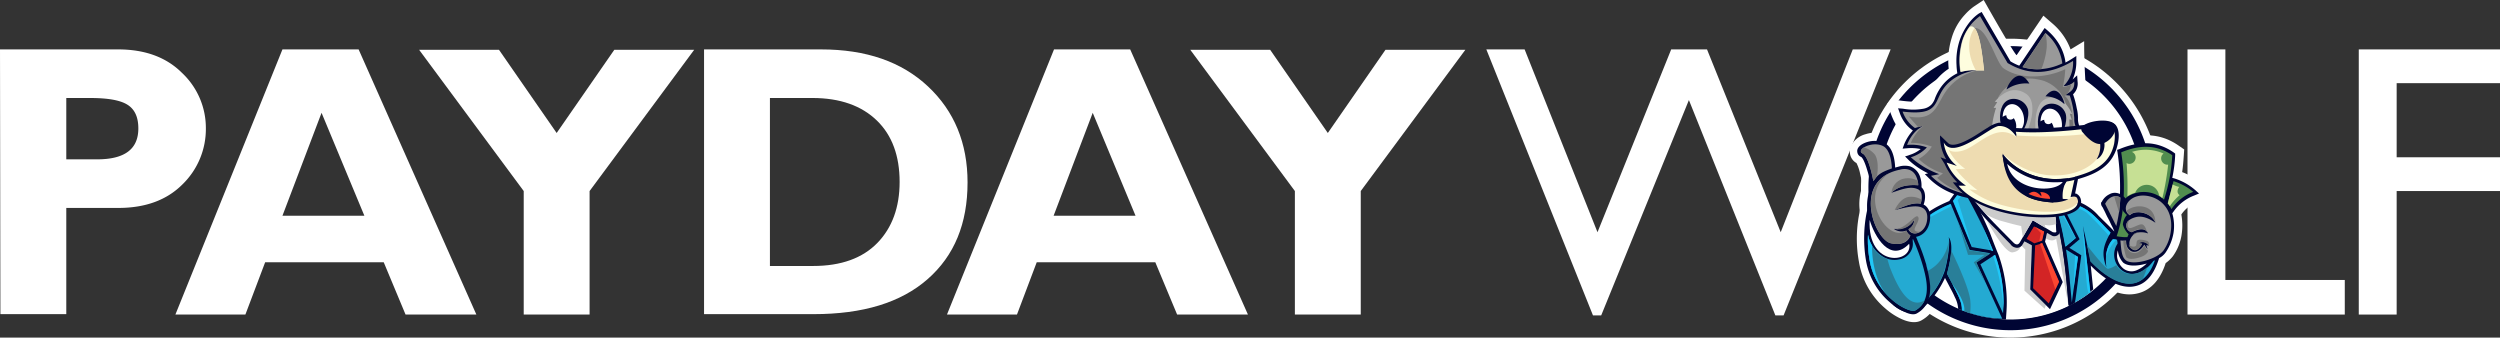 <svg xmlns="http://www.w3.org/2000/svg" viewBox="0 0 607.2 82"><rect x="0" y="0" width="607.2" height="82" fill="#333333" stroke="none"/><defs><style>.cls-1,.cls-2{fill:#fff;}.cls-10,.cls-11,.cls-12,.cls-13,.cls-14,.cls-15,.cls-16,.cls-2,.cls-3,.cls-4,.cls-5,.cls-6,.cls-7,.cls-8,.cls-9{fill-rule:evenodd;}.cls-3{fill:#000534;}.cls-4{fill:#ccc;}.cls-5{fill:#d32425;}.cls-6{fill:#fc4631;}.cls-7{fill:#24aad2;}.cls-8{fill:#20c7f8;}.cls-9{fill:#297f99;}.cls-10{fill:#999;}.cls-11{fill:#757575;}.cls-12{fill:#518d4f;}.cls-13{fill:#c6e094;}.cls-14{fill:#b4b4b4;}.cls-15{fill:#fefdde;}.cls-16{fill:#eedcb1;}</style></defs><g id="Layer_2" data-name="Layer 2"><g id="Square_Dark" data-name="Square Dark"><path class="cls-1" d="M0,12H28.7c6.5,0,11.7,1.9,15.5,5.7A18.33,18.33,0,0,1,50,31.1a18.73,18.73,0,0,1-5.7,13.7c-3.8,3.8-9,5.7-15.5,5.7H16.1V76.3H.1L0,12ZM16.1,23.8V38.7h7.5c6.7,0,10-2.5,10-7.5,0-2.8-.9-4.7-2.7-5.8s-4.8-1.6-9.1-1.6Z"/><path class="cls-1" d="M87.1,12l28.6,64.4H98.5L93.2,63.7H64.4L59.6,76.4h-17L68.6,12Zm1.4,40.4-10.4-25-9.5,25Z"/><path class="cls-1" d="M127.2,76.4v-30L101.8,12.1h19.4l14,20.2,14-20.2h19.4L143.2,46.4v30Z"/><path class="cls-1" d="M171,12h28.4c11,0,19.6,3,26,9S235,34.8,235,44.3c0,10-3.2,17.8-9.7,23.5s-15.7,8.5-27.7,8.5H171Zm16,11.8V64.6h10.5c6.8,0,12-1.9,15.6-5.6s5.4-8.7,5.4-14.8c0-6.3-1.8-11.3-5.5-14.9s-8.9-5.5-15.7-5.5Z"/><path class="cls-1" d="M274.5,12l28.6,64.4H285.9l-5.3-12.7H251.8L247,76.4H230L256,12Zm1.3,40.4-10.4-25-9.5,25Z"/><path class="cls-1" d="M314.5,76.4v-30L289.1,12.1h19.4l14,20.2,14-20.2h19.4L330.5,46.4v30Z"/><path class="cls-1" d="M450,12h9.2l-26,64.6h-2l-21-52.3L388.9,76.6h-2L361,12h9.3L388,56.4,405.9,12h8.7l17.9,44.4Z"/><path class="cls-1" d="M531.3,12h9.2V68h29v8.4H531.3Z"/><path class="cls-1" d="M572.9,12h34.3v8.2H582.1v18h25.1v8.2H582.1v30h-9.2Z"/><path class="cls-2" d="M508.6,49a4.18,4.18,0,0,1,.4-1,6.67,6.67,0,0,1,2.5-2.5,4.94,4.94,0,0,1,1.6-.5,63.17,63.17,0,0,0-.6-7.6l-.2-2.2,2-.8c5.2-2.1,10.2-2.3,14.9,1l1.3.9-.1,1.5c-.1,1.4-.2,2.7-.4,4a14.58,14.58,0,0,1,4.5,2.7c.7.6,2.3,1.7,2.3,2.6,0,1.1-2.2,1.6-3.1,2a7.8,7.8,0,0,0-3.9,3,14.77,14.77,0,0,1,.1,4.7,12.07,12.07,0,0,1-2.2,5.5,8.69,8.69,0,0,1-1.7,1.6c-1.1,3.4-3.2,6.6-7,7.4-3.1.7-6.1-.5-8.8-2.3l.4,3.9-1.8-.5a39.37,39.37,0,0,1-5.5,3.5l-2.6,1.3-.2-2.8c-.7-8.4-1.5-17-4.2-25L494.8,45l4.6.8c3,.5,6.1,1.1,8.7,2.8.1.1.3.2.5.4Z"/><path class="cls-2" d="M454.5,43.2l11.8,11.9.2.4c.4.8.7,1.6,1.1,2.4.7,1.7,1.4,3.5,2,5.3l.3.9a22.78,22.78,0,0,1,1,5.2c.2,3.5-1,6.7-4.2,8.5-1.4.8-3.2.4-4.6-.2A15.85,15.85,0,0,1,458,75a18.88,18.88,0,0,1-6.5-11.4,31.21,31.21,0,0,1,.1-11.8,22.51,22.51,0,0,1,.9-3.5c.2-.5.3-.9.5-1.4l1.5-3.7Z"/><path class="cls-2" d="M466,59.5a7.28,7.28,0,0,1-1.8,1.7,7.51,7.51,0,0,1-5.5.7c-2.1-.4-3.7-2.3-4.8-4.1a15.66,15.66,0,0,1-2.2-6.6,12.83,12.83,0,0,1,.7-6.1l-.1-.6-.6-2.7a9.75,9.75,0,0,0-.8-2.2,3.13,3.13,0,0,1-1.6-2.5,2.62,2.62,0,0,1,.2-1.5,5.46,5.46,0,0,1,3.6-3,7.78,7.78,0,0,1,5.8.4c1.9,1,2.8,3.1,3.2,5.3a7.63,7.63,0,0,1,2.6.2,5.73,5.73,0,0,1,3.7,4,9.26,9.26,0,0,1,.4,2.3,5.89,5.89,0,0,1,.8,4.1,5,5,0,0,1,1.4,3.7c0,3.3-1.7,6.2-5,6.9Z"/><path class="cls-2" d="M488.3,9.4A36.3,36.3,0,1,1,452,45.7,36.3,36.3,0,0,1,488.3,9.4Z"/><path class="cls-3" d="M488.3,11.2a34.5,34.5,0,1,1-34.5,34.5,34.44,34.44,0,0,1,34.5-34.5Z"/><path class="cls-2" d="M488.3,13.8a31.9,31.9,0,1,1-31.9,31.9,31.92,31.92,0,0,1,31.9-31.9Z"/><path class="cls-2" d="M502.9,12l3.3-2c0,3.4.1,6.3.3,9.7a6,6,0,0,1-.9,3.7c.2.8.4,1.7.6,2.5a13.33,13.33,0,0,1,.3,2.8,2.88,2.88,0,0,0,.7,2l2.9,2.5L480.3,50.5l-.9-.1c-4.6-.7-9.1-2.3-12.4-5.7l-2.2-2.3a17.09,17.09,0,0,1-2.6-2.1l-2.1-2-.4-1.4.9-2.5a9,9,0,0,1,1.2-2.4c-1.9-2-2.5-4.3-3.4-6.8l.9-1.1c2.1.3,5.5.9,7.4.4a3.55,3.55,0,0,0,.9-.4,10.91,10.91,0,0,0,.6-1.1,22.56,22.56,0,0,1,1.1-2.2,13,13,0,0,1,4-4.1,18.51,18.51,0,0,1,.7-7.4,14,14,0,0,1,3.2-5.7,13.73,13.73,0,0,1,2.2-2L481.8,0c.9,1.6,7.4,13.1,8,13.4l6.5-9.6,2.3,2a15.16,15.16,0,0,1,4.3,6.2Z"/><path class="cls-2" d="M485.4,61.9a33.35,33.35,0,0,1,1.7,15.6h1.1a32.23,32.23,0,0,0,14.2-3.3v-.7c-.4-4.3-.7-8.6-1.4-12.8v-.3l-.1-.4c-.2-1.2-.4-2.4-.7-3.6,0,.1-.1.2-.1.3a1.42,1.42,0,0,1-1.6.5h0l-1.3-.3-.4,2.1,4.3,9.8L498,75.4l-4.8-4.8.4-10.7-1.8-1-.6.6a1.52,1.52,0,0,1-1.7.5,1.78,1.78,0,0,1-1.1-.8c-1.1-1.1-2.2-2.2-3.3-3.4-1.4-1.4-2.8-2.9-4.2-4.4.8,1.7,1.6,3.4,2.4,5.2.8,2.1,1.6,4.1,2.1,5.3Z"/><path class="cls-4" d="M502.4,74.3l-.1-.7v-.3c-.4-4.3-.7-8.6-1.4-12.8v-.3l-.1-.4c-.2-1.2-.4-2.4-.7-3.6,0,.1-.1.2-.1.3a1.42,1.42,0,0,1-1.6.5h0l-1.2-.4-.3,1.3a3,3,0,0,0,1.5.5c.8-.1,1-.4,1-.4l3,16.3Zm-5.5-.2-3.8-3.8.4-10.7-1.9-1-.6.6c-.1.1-.2.2-.3.2l1.2,1.2-.2,10,4.9,4.4.3-.9Zm-6.1-14.6a1.74,1.74,0,0,1-1.4.3,1.78,1.78,0,0,1-1.1-.8c-1.1-1.1-2.2-2.2-3.3-3.4-1-1-2-2.1-3-3.1,1.2,2.3,5,9,6.8,8.8,2.1-.3,2-1.8,2-1.8Z"/><path class="cls-3" d="M524.4,62.7c-.9,2.9-2.5,6.1-5.8,6.8-3.9.9-8.1-2.2-10.8-5l.6,5.8h0a31,31,0,0,1-6,3.9c-.7-8.6-1.5-17.3-4.3-25.5l-.4-1.3,1.3.2c2.7.5,5.7,1,8,2.5a11.78,11.78,0,0,1,2.7,2.3c1.3,1.3,2.6,2.5,3.8,3.8v-.1l-.4-.9c-.4-.7-.7-1.5-1.1-2.2s-.7-1.5-1.1-2.2a2.51,2.51,0,0,0-.4-.7c0-.1-.1-.1-.1-.2-.1-.3-.2-.7.1-.9a3.92,3.92,0,0,1,1.8-1.8,2.68,2.68,0,0,1,2.3-.2c.1,0,.2.1.3.1a57.08,57.08,0,0,0-.6-10.1l-.1-.6.6-.2c4.6-1.9,8.9-2.1,13.1.8l.4.3v.5a33.27,33.27,0,0,1-.7,5.4l.4.1a14.15,14.15,0,0,1,5.1,2.8l1,.9-1.2.5a10.71,10.71,0,0,0-5,3.9l-.3.4a11.07,11.07,0,0,1,.3,4.8,12,12,0,0,1-1.9,4.7,4.48,4.48,0,0,1-1.6,1.4Z"/><polygon class="cls-3" points="496.7 58.7 501 68.5 497.9 75.1 493.1 70.3 493.5 59.6 490.9 58.2 493.9 54.4 497.4 55.6 496.7 58.7"/><path class="cls-5" d="M494.3,59.6l1.7-.5,4.1,9.4-2.5,5.2L493.8,70l.5-10.4ZM492.2,58l1.9,1.1,1.8-.6.5-2.2L494,55l-1.8,3Z"/><path class="cls-6" d="M495.5,59.2l.5-.2,4.1,9.4-.9,1.9-3.7-11.1ZM494.1,55c.5.4,1.6,1.6,1.6,1.6l-.4,2,.7-.2.5-2.2L494.1,55Z"/><path class="cls-3" d="M485.4,61.9h0a34,34,0,0,1,1.9,14.2l-.1,1.5A30.24,30.24,0,0,1,475.6,75a6.94,6.94,0,0,0-.8-2.8,22.56,22.56,0,0,0-1.1-2.2c-.4-.8-.9-1.7-1.3-2.5a23.52,23.52,0,0,1-2.8,4.6,18.18,18.18,0,0,1-3.1,3.1c-2.1,1.5-4.8.5-6.5-1l-.2-.2-.7-6.4.1-.2c1.1-2.2,2-4.4,2.9-6.7a30.76,30.76,0,0,1,2.4-5.2c2.1-3.3,5.4-5.2,9-6.7h0v-.1l3.3-4.6.6,1c1.2,2,2.3,4,3.4,6,.9,1.8,1.7,3.6,2.5,5.4.8,2.2,1.6,4.2,2.1,5.4Z"/><path class="cls-7" d="M476.5,75.3c.1-2-1-3.8-3.6-8.8.1-.7,2-6.7.4-8.9.5,2.2-.7,7.4-1,8.3a19.64,19.64,0,0,1-6.1,8.6c-1.7,1.3-4,.4-5.6-1l-.7-5.8c4.7-9.6,3.4-13.8,13.9-18.2l4.6,11.2,5,.8L480,63.7l6.3,13.7a26.43,26.43,0,0,1-9.8-2.1Zm8-13.4L481,64.2l5.5,11.9a32.65,32.65,0,0,0-2-14.2Zm-7.9-16.2a111.43,111.43,0,0,1,7.5,15.2l-5.2-.9-4.6-11.2,2.3-3.1Z"/><path class="cls-8" d="M480.3,52.3a73.29,73.29,0,0,1,3.4,8.6l.4.1c-1.2-3-2.4-5.8-3.8-8.7Zm3.8,9.9A50.87,50.87,0,0,1,486.6,75a34.33,34.33,0,0,0-2-13.1l-.5.3Z"/><path class="cls-8" d="M467.1,53.6a22.84,22.84,0,0,1,6.6-4l.2.5c-1.2.6-3.7,1.9-6.8,3.5Zm10.1-7-1.7,2L479,60l-4.6-11.2,2.3-3.2a3.13,3.13,0,0,0,.5,1Z"/><polygon class="cls-9" points="475.5 53.8 478.3 60.8 483.4 61.6 480 63.8 482.2 68.7 479.4 63.7 482 61.9 478 61.9 475.5 53.8"/><path class="cls-9" d="M473.3,58.5a23.1,23.1,0,0,1-1.2,7.6,19.64,19.64,0,0,1-6.1,8.6c-1.7,1.3-4,.4-5.6-1l-.5-4.4,4.7-2.1s4.1-.9,6.3-3.5a9.69,9.69,0,0,0,2.4-5.2Z"/><path class="cls-9" d="M476.5,75.3c.1-2-1-3.8-3.6-8.8a30.27,30.27,0,0,0,1-5.7h0s4,8,4.6,11.8a13.57,13.57,0,0,1,0,3.5,11.92,11.92,0,0,1-2-.8Zm4.1,1.4h1v.2a4.4,4.4,0,0,0-1-.2Z"/><path class="cls-8" d="M476.5,75.3c.1-1.6-.6-3.1-2.3-6.3h0s2.8,3.6,2.9,6v.5a1.07,1.07,0,0,1-.6-.2Z"/><path class="cls-3" d="M500.2,55.8a1.18,1.18,0,0,1-.1,1,1.42,1.42,0,0,1-1.6.5h0L494,54.8l-2.9,4.8a1.52,1.52,0,0,1-1.7.5,1.78,1.78,0,0,1-1.1-.8c-1.1-1.1-2.2-2.2-3.3-3.4a59.8,59.8,0,0,1-8.3-9.8l-.8-1.3,23.9,1.6.4,9.4Z"/><path class="cls-2" d="M477.4,45.7c2.9,4.7,7.4,8.9,11.5,13.1.3.3,1,1,1.6.2l3.2-5.5,4.9,2.9c.9.2.9-.1.8-.5l-.4-8.8-21.6-1.4Z"/><path class="cls-4" d="M478.6,47.4a57.13,57.13,0,0,0,3.9,4.7,14.37,14.37,0,0,0,4.1,1.7c2.8.8,4.3,1.1,4.3,1.1l.4,2.7,2.4-4.1.9.5,1.1.7,1.2.7-.3-.8a4.68,4.68,0,0,0,2.8-.2l-.3-7.4L478,45.6l.6,1.8Z"/><path class="cls-7" d="M507.7,71l-1.8-16.1,1.9,8.5c5.3,5.7,12.5,8.8,15.6-.2-.1.1-.3.1-.4.2-5.4,7.1-11.8.5-8.7-4.2a2.2,2.2,0,0,0-.1-.8v-.2H514l-.8-.1c-1.7,1.6-1.9,4.7-1.6,6.8-1.3-3.4-.7-5.3,1-8.4-5.4-5.6-5.7-6.6-13.6-8,2.8,8.2,3.6,16.8,4.3,25.3a29.61,29.61,0,0,0,4.4-2.8Z"/><path class="cls-8" d="M514,58.2h0l-.8-.1a6.87,6.87,0,0,0-1.7,4.4,10.55,10.55,0,0,1,2.5-4.3Z"/><path class="cls-8" d="M507.7,71l-1.8-16.1s.7,14.1,1.2,15.7a2.07,2.07,0,0,0,.2.6.76.76,0,0,0,.4-.2Z"/><path class="cls-8" d="M512.2,57.2c.1-.2.3-.5.4-.7-4.2-4.4-5.3-5.9-9.4-7.1l-.4.6a12.14,12.14,0,0,1,3.8,1.5c1.2.9,5.6,5.7,5.6,5.7Z"/><path class="cls-9" d="M506.9,59.6l.8,3.9c4.1,4.3,9.3,7.2,12.8,4.2l1.1-2.9c-3.1,2.9-6.3,1.8-7.6-.4a6.53,6.53,0,0,1-2,.9c-.7,0-5.1-5.7-5.1-5.7Z"/><path class="cls-3" d="M502.6,60.2l2.9,1.8-1.4,10.7-.2.9c-.5.3-.9.5-1.4.8h0l-.1-.7c-.4-4.3-.7-8.6-1.4-12.8v-.3l-.1-.4a70.79,70.79,0,0,0-2.3-9.9v-.1l-.2-1.1.4-1.3,1.2.2,5.1,10.1-2.5,2.1Z"/><path class="cls-7" d="M501.8,60.6c.7,4.3,1,8.6,1.4,12.9l1.5-11.1-2.9-1.8Z"/><polygon class="cls-8" points="503.6 70.3 504.7 62.4 504 62 503.6 70.3"/><path class="cls-8" d="M499.5,48.6h0l-.2.5.1.8a85.21,85.21,0,0,1,2.3,10l2.5-2.1-4.7-9.2Z"/><path class="cls-7" d="M499.2,49.1l.1.8a85.21,85.21,0,0,1,2.3,10l2.5-2.1-4.9-8.7Z"/><path class="cls-10" d="M515,48c-1.1-.8-2.8-.3-3.7,1.5l2.7,5.4a35.79,35.79,0,0,0,1-6.9Zm0,10.4c.2,1.9.2,3.9,1.3,4.8,1.7,1.4,7.6-.2,9.2-2.4a10.23,10.23,0,0,0,1.7-4.3c1-6.1-3.2-9.1-6.9-9-3.5.1-5.2,3.4-3,4.8,1.3-1.4,5.1-.8,6.2,1.8-1.6-1.1-3.1-1.7-4.6-1.4-.9.2-2.1.7-2.4,1.6a1.65,1.65,0,0,0,1.3,2.1c1.1-.6,3.3-1.3,3.9.3a4.81,4.81,0,0,0-2.6-.2c-1.6.4-2.9,3.2-.9,4.2,1.1.5,2.1-1.5,2.1-1.5l-.9-.1a1.65,1.65,0,0,1,2.5.6l-.6-.2.3,1.1-.8-1.2c-1.8,3.1-4.6,1.7-4.4-1a6.53,6.53,0,0,1-1.4,0Z"/><path class="cls-11" d="M515,48a2,2,0,0,0-1.5-.3c.2.7.7,2.4,1.2,3.9.1-1.2.2-2.3.3-3.6Zm.7,10.5a15.11,15.11,0,0,0,.7,3.9c.6,1,3.7.2,4.6-.5s.7-1.1.7-1.1l-.1-.1v.2l-.8-1.2c-1.8,3.1-4.6,1.7-4.4-1a1,1,0,0,0-.7-.2Zm6.2,1.2h0a.86.86,0,0,0-.5-1.2c-.9-.3-2.2-.5-2.4.1s.1,1.2-.7,1.3a1.79,1.79,0,0,1-1.3-.5,1.68,1.68,0,0,0,1,1.2c1.3.6,2.3-1.4,2.3-1.4l-.9-.1a1.81,1.81,0,0,1,2.5.6ZM518,57.1l1.4-.7a.37.37,0,0,0-.3.1,1.52,1.52,0,0,0-1.1.6Zm3.5-.6h0s-.4-1.8-1.2-2-2.8,1.3-3.3.8.1-1.8.1-1.8a1.56,1.56,0,0,0-.6.8,1.65,1.65,0,0,0,1.3,2.1c1-.7,3.1-1.4,3.7.1Z"/><path class="cls-11" d="M516.5,51.2c2.1-1.8,6.9-1.7,7,2.8-1-2.5-4.9-3.1-6.2-1.8a1.89,1.89,0,0,1-.8-1Z"/><path class="cls-12" d="M515.6,50.7a32.31,32.31,0,0,1-1.1,5.4h0c-.1.4-.3.9-.4,1.3.3,0,.5.1.8.1a10.87,10.87,0,0,0,1.8.1c.1-.2.2-.5.3-.7a5.2,5.2,0,0,1-1.4-2.4,4.09,4.09,0,0,1,1-2.3,1.21,1.21,0,0,1-.5-.5,1,1,0,0,1-.5-1Zm10-2.2a41.83,41.83,0,0,0,2-10.8c-4-2.7-8-2.5-12.4-.7a54,54,0,0,1,.6,10.7,2.18,2.18,0,0,1,.4.5c.2-.1.3-.3.5-.4a7.32,7.32,0,0,1,7.8-.1,4.44,4.44,0,0,1,1.1.8Z"/><path class="cls-13" d="M525.2,48.1a65,65,0,0,0,1.4-8.1h-.3a1.54,1.54,0,0,1-1.4-1.6,1.38,1.38,0,0,1,.6-1.1,10.77,10.77,0,0,0-7.7-.4,1.46,1.46,0,0,1,.9,1.5,1.54,1.54,0,0,1-1.6,1.4,1.42,1.42,0,0,1-.6-.2,74.22,74.22,0,0,1,.2,8.1h0a6.63,6.63,0,0,1,1.9-.9,3,3,0,0,1,3-1.9,3,3,0,0,1,2.8,2.6c.1,0,.1.1.2.1a2.65,2.65,0,0,0,.6.5Z"/><path class="cls-2" d="M521.4,64c-1.7.5-4.3.9-5.7-.2a4.88,4.88,0,0,1-1.3-3,4.14,4.14,0,0,0-.2,1.6,4.32,4.32,0,0,0,1.5,2.8,3.15,3.15,0,0,0,3.1.5,7.82,7.82,0,0,0,2.6-1.7Z"/><path class="cls-3" d="M455.1,46.6l9.6,9.6.1.1a22.88,22.88,0,0,1,1,2.3,46,46,0,0,1,1.9,5.2,3.09,3.09,0,0,1,.2.8,27,27,0,0,1,.9,4.8c.1,2.8-.7,5.3-3.2,6.7-.8.5-2.1.1-2.9-.3a12.29,12.29,0,0,1-3.6-2.3,17.14,17.14,0,0,1-5.9-10.3,32.41,32.41,0,0,1,.1-11.2,29.92,29.92,0,0,1,.8-3.2,6.12,6.12,0,0,1,.5-1.2l.5-1Z"/><path class="cls-7" d="M453.7,57a27.54,27.54,0,0,0,.4,6.2c1.5,8.9,9.7,13,11.1,12.2,4.1-2.4,2.7-7.6,1.9-10.6a50.29,50.29,0,0,0-2.5-6.8c-.2.6.4,1.6-.6,3.2a3.9,3.9,0,0,1-2.7,1.8,5.37,5.37,0,0,1-3.7-.5,8,8,0,0,1-3.9-5.5Z"/><path class="cls-9" d="M454.9,49.4c-.2.6-.4,1.4-.6,2.3l.2.9,3.5,1.9a20.8,20.8,0,0,1,.4-3.3l-3.5-1.8ZM453.7,57a27.54,27.54,0,0,0,.4,6.2c1.5,8.9,9.7,13,11.1,12.2a5.47,5.47,0,0,0,2.3-2.5c-4.3,2.8-7.3-5-8.5-8-.2-.6-.4-1.3-.6-2-.3-.1-.5-.2-.8-.3a6.87,6.87,0,0,1-3.1-3.2,8.47,8.47,0,0,1-.8-2.4Z"/><path class="cls-8" d="M454.9,49.4c-.2.6-.4,1.4-.6,2.3l.2.9,1.5.8c0-.1.1-.1.1-.2l-.6-3.5h0l-.6-.3ZM453.7,57a27.54,27.54,0,0,0,.4,6.2,15.43,15.43,0,0,0,3.8,7.9c-2-2.4-3.3-7.1-3.2-11.4a.35.35,0,0,0-.1-.2,7.5,7.5,0,0,1-.9-2.5Z"/><path class="cls-3" d="M454.4,45.3l-.2-1.2a22.91,22.91,0,0,0-.7-2.8c-.2-.7-.9-2.9-1.5-3.2a1.44,1.44,0,0,1-.9-1.2c-.2-1.3,1.4-2.1,2.4-2.4a5.82,5.82,0,0,1,4.3.3c1.9,1,2.4,3.8,2.5,5.9l1.1-.3a5.28,5.28,0,0,1,2.5,0,4,4,0,0,1,2.5,2.7,6.28,6.28,0,0,1,.3,1.9v.5c1.1,1,1,2.9.5,4.2a2.19,2.19,0,0,1,.5.3,3.34,3.34,0,0,1,1.1,2.7c0,2.2-1.1,4.3-3.3,4.8a2.49,2.49,0,0,1-.8.1,4.21,4.21,0,0,1-1.6,1.9,5.3,5.3,0,0,1-4.1.5c-1.5-.3-2.8-1.9-3.5-3.2a16.49,16.49,0,0,1-2-5.9,12.47,12.47,0,0,1,.9-5.6Z"/><path class="cls-10" d="M455,44c-.4-2.1-1.3-6-2.6-6.7-1.8-.9,2.3-3.2,5-1.8,1.5.8,2,3.3,2.1,5.4-2.1.8-3.3,1.2-4.5,3.1Zm4.3,15.1c3.3.7,4.4-1,4.7-1.9a2.53,2.53,0,0,1-1-1.2,3.15,3.15,0,0,1-3-.4c2.1.1,3.7-.4,4.9-2.2a2.54,2.54,0,0,1-1.4,2.3,1.75,1.75,0,0,0,1.9,1c1.5-.3,2.7-1.7,2.7-4-.1-4.2-5.6-2.1-7.9-1.7,2-.7,4.1-1.9,6.3-1.5,0,0,.9-2.7-.6-3.5-2-1-4.4.2-6.5.8,1.7-1.6,3.9-2,6.5-1.8,0,0,0-3.1-2.3-3.8a3.73,3.73,0,0,0-2.1,0c-11.9,2.4-6.2,17.1-2.2,17.9Z"/><path class="cls-11" d="M460.2,51s1.3-3.1,3.7-3.2a4.76,4.76,0,0,1,2.8.7c-.1.5-.2.9-.2.9-2.1-.3-4.2.9-6.3,1.6Zm-.8-4.2a3.87,3.87,0,0,1,2.6-3.3,4.91,4.91,0,0,1,3.8.4,7.47,7.47,0,0,1,.1,1.1c-2.5-.2-4.8.2-6.5,1.8Z"/><path class="cls-11" d="M455,44c-.4-2.1-1.3-6-2.6-6.7-.7-.4-.5-1,.3-1.5a5.19,5.19,0,0,1,2.7,1.8c1.1,1.7.5,5.1.5,5.1h0A7.7,7.7,0,0,1,455,44Zm3.8-1.9c-7.8,5.3-.3,17.2,4.2,13.9a3.33,3.33,0,0,0,1,1.2c-.4.9-1.5,2.6-4.7,1.9-3.6-.7-8.7-13-.5-17Zm1.5,13.6c2.8-.3,4.8-3.7,5.5-3.1.8.8-1.2,2.8-.7,3.4a1.49,1.49,0,0,0,1.6.1,3.08,3.08,0,0,1-1.2.5,1.58,1.58,0,0,1-1.9-1,3,3,0,0,0,1.4-2.3,4.73,4.73,0,0,1-4.7,2.4Z"/><path class="cls-2" d="M454.1,53.4c-.6,11.8,10.6,10.6,9.6,5.8-4.6,4.8-8.4-1.7-9.6-5.8Z"/><path class="cls-12" d="M527.9,44l-1.4,5.4a6.71,6.71,0,0,1,.9,1.4,11.11,11.11,0,0,1,5.3-4.2,14,14,0,0,0-4.8-2.6Z"/><path class="cls-13" d="M527.7,44.8l-1.2,4.6a4.23,4.23,0,0,1,.5.7,12.53,12.53,0,0,1,2.4-2.7,1.08,1.08,0,0,1-.5-1.1,1.8,1.8,0,0,1,.4-.9,5.94,5.94,0,0,1-1.6-.6Z"/><path class="cls-3" d="M497.3,7.4c4.6,4,5.8,9.8,2.9,15.2l-.7,1.2-.7-1.2a5.55,5.55,0,0,0-.6-.8,11.38,11.38,0,0,0-1.9-1.9c-1.3-1-4.4-1.6-6-1.7l-1.3-.1,7.6-11.3.7.6Z"/><path class="cls-3" d="M464.6,31.7a8.61,8.61,0,0,1-3.2-4.3l-.4-1.1,1.2.1a14,14,0,0,0,5,0,3.6,3.6,0,0,0,2-1.1,4.35,4.35,0,0,0,.8-1.5,12.44,12.44,0,0,1,1-2,10.58,10.58,0,0,1,4.4-4,15,15,0,0,1-.2-2,16,16,0,0,1,.7-5.8,14.59,14.59,0,0,1,2.8-5,10.46,10.46,0,0,1,1.9-1.7l.7-.4,7,12a13,13,0,0,0,7.4,1.9,15.58,15.58,0,0,0,7.5-2.5l1.1-.7v1.3a10.49,10.49,0,0,1-.9,4.4l1.1-1,.1,1.5a3.55,3.55,0,0,1-1.1,3.1,21.36,21.36,0,0,1,.9,3.4,9.86,9.86,0,0,1,.3,2.4,4.6,4.6,0,0,0,1.4,3.5l.8.7L480.1,48.4h-.3c-4.2-.6-8.2-2-11.3-5.1l-1-1,.8-.2a18.62,18.62,0,0,1-4.7-3.2l-.9-.9,1.2-.4a8.16,8.16,0,0,0,2.6-1.4,11.26,11.26,0,0,0-3.2-.2l-1.2.1.4-1.1a11.55,11.55,0,0,1,2.1-3.3Z"/><path class="cls-10" d="M496.8,8a11.59,11.59,0,0,1,4.1,7.4,14.39,14.39,0,0,1-5.4,1.4,12.39,12.39,0,0,1-4.3-.5L496.8,8Z"/><path class="cls-11" d="M496.8,8h0a13.08,13.08,0,0,1,.3,3.6,18.84,18.84,0,0,1-1.3,5.2h-.2a12.39,12.39,0,0,1-4.3-.5L496.8,8Z"/><path class="cls-10" d="M480.9,3.9a12,12,0,0,0-4.4,6.2,17.37,17.37,0,0,0-.4,7.3,12,12,0,0,1,4.2-.4,15.6,15.6,0,0,0-4,1.1c-8.7,4.2-2.4,10.4-14.2,9a8.2,8.2,0,0,0,3,4l2-.6-1.4,1a9,9,0,0,0-2.5,3.7,11,11,0,0,1,4.8.6,8.83,8.83,0,0,1-3.9,2.4,21.42,21.42,0,0,0,6.9,4.1l-2,.4c2.8,2.9,6.6,4.2,10.8,4.9l25.7-14.9a5.09,5.09,0,0,1-1.7-4,21.42,21.42,0,0,0-1.1-5.5l-1.1-.1c1.4-.9,2.3-1.3,2.2-3.3a3.56,3.56,0,0,1-2.6,1.1,7.91,7.91,0,0,0,2.3-6.1c-5.2,3.1-10.4,3.8-15.9.5L480.9,3.9Z"/><path class="cls-11" d="M478.2,7.6l.7,3.9-2.4,5.9a12.46,12.46,0,0,1,3.8-.3,12.77,12.77,0,0,0-7.4,4.7c-2.6,3.4-2.6,7.7-9.3,6.5l2.3,2.6,1.2-.3a11.18,11.18,0,0,0-3,4.1,14.4,14.4,0,0,1,5.1.9,8.37,8.37,0,0,1-3.2,3,15.2,15.2,0,0,0,5.9,3.5l-1.4,1.1a16,16,0,0,0,5.7,3.4l10.3-9-2.8-4.9,1.6-9a8.82,8.82,0,0,1,9.7-4.4,8.43,8.43,0,0,1,7.1,7.9,31.16,31.16,0,0,1-.3,4.6l2,.4c-.6-2.6-.1-7.1-2.3-8.9a3.93,3.93,0,0,0,1.5-2.8,3.61,3.61,0,0,1-2,.6,21.2,21.2,0,0,0,.6-4.3c-4.6,2.2-11.1,2.6-15.1-.3-2.1-1.9-4.5-12.6-8.3-8.9Z"/><path class="cls-14" d="M500.5,35.7l1.8-1c.1-.5.1-1,.2-1.7a30.54,30.54,0,0,0,.1-4l.6.1-.5-1.5.6.1c-1.2-2.5-3.1-4.7-6.1-3.8-3.6,1.1-3.1,8.2-2.2,11.2l5.5.6Z"/><path class="cls-14" d="M484.5,24.7l.6.1-.9,1.4h.6a22.6,22.6,0,0,0-.9,3.9c-.2,1.8-.4,2.9-.4,2.9l7.8,1c1.7-2.7,4-9.5.5-11.4-2.9-1.7-5.4-.1-7.3,2.1Z"/><path class="cls-15" d="M478.4,6.5a11,11,0,0,0-1.8,3.6,20.43,20.43,0,0,0-.6,3.7,18.41,18.41,0,0,0,.2,3.7,11.46,11.46,0,0,1,4.1-.4h1.6c-.3-1.6-1-11.8-3.5-10.6Z"/><path class="cls-16" d="M479.9,17.1h2c-.2-1.3-.7-8.5-2.3-10.3-2.1,2.9-1.5,7.1.3,10.3Z"/><path class="cls-3" d="M486.4,25.6c-1,1.9-.9,5.3.8,6.8l3.3.2c1.2-.7,2.6-4.2,2-6.2-.9-2.6-4.7-3.4-6.1-.8Z"/><path class="cls-2" d="M489.1,32.6l.9.1c1-1.3,1.7-2.1,1.6-3.8-.3-4.3-5-5.1-5.2-.5a1.8,1.8,0,0,1,.9-.4,1.14,1.14,0,0,0,.3.8,1.09,1.09,0,0,0,1.5-.1h0a3.45,3.45,0,0,1,0,3.9Z"/><path class="cls-3" d="M495.6,26.8c-1,1.9-.9,5.3.8,6.8l3.3.2c1.2-.7,2.6-4.2,2-6.2-.9-2.7-4.7-3.4-6.1-.8Z"/><path class="cls-2" d="M498.3,33.7l.9.1c1-1.3,1.7-2.1,1.6-3.8-.3-4.3-5-5.1-5.2-.5a1.8,1.8,0,0,1,.9-.4,1.14,1.14,0,0,0,.3.8,1.09,1.09,0,0,0,1.5-.1h0a3.62,3.62,0,0,1,0,3.9Z"/><path class="cls-3" d="M504.7,43.5,504,47h.2a2,2,0,0,1,1.2,1.5,2.25,2.25,0,0,1-.1,1.4c-.9,2.1-4.6,2.6-6.5,2.8a39.53,39.53,0,0,1-10.9-.8c-4.3-.9-9.8-2.9-12.6-6.4l-1-1.2h1.1a14.44,14.44,0,0,1-3.1-4.5l-1-1.6,1.4.5a10.71,10.71,0,0,1-1.5-5.8c.4.3,2,2,2.3,2.1,1.5.7,4.6-1.1,5.8-1.8s2.3-1.5,3.5-2.2a7.24,7.24,0,0,1,2.7-1.2,5.6,5.6,0,0,1,3.5,1.3h.7c1.9.1,3.8.1,5.7.1,2.1-.1,4.2-.2,6.3-.4,3.5-.3,6.9-.7,10.4-1.2h.2a3.51,3.51,0,0,1,1.4.6c1.1,1.1,1,3.1.7,4.6-1.1,5.4-5.1,7.4-9.7,8.7Z"/><path class="cls-15" d="M489.9,33.5c-.2-.3-1.7-3-4.4-2.9-2.1.1-11.1,8.5-13.4,4a8.31,8.31,0,0,0,3.2,5.7l-2.5-.8a13.14,13.14,0,0,0,4.7,5.6h-1.8c6.1,7.7,27,8.9,28.8,4.6.2-.4,0-1.8-.6-1.9a1.75,1.75,0,0,0-1,.1l1.1-5c4.7-1.3,8.5-3.1,9.5-8.1.3-1.9.3-4.1-1.4-4.3-6.9,1.1-15.9,2-22.5,1.5l.3,1.5Z"/><path class="cls-16" d="M489.9,33.5l-.2-.2c-4.4-3.4-8.4,1.2-12,2.9-1.2.6-3.3,1-4.4.2a12.35,12.35,0,0,0,4,4.6l-2.3.1a28.73,28.73,0,0,0,5.3,5.1l-2-.2a23.24,23.24,0,0,0,4.7,2.7c4.6,2,18.5,4.8,21.7.4,0-.6-.2-1.2-.6-1.3h-.4l-.6.2-.6.4a17.17,17.17,0,0,1-6.5.1,17.66,17.66,0,0,1-5.2-2.4l-3.2-4.4-.9-3.8-.3-.6A19.34,19.34,0,0,0,497,42.5c7.2.8,14-2.7,13.7-8.1l-2.7-2a95.6,95.6,0,0,1-18.4.5l.2.5.1.1Z"/><path class="cls-3" d="M513.9,30.9a4.79,4.79,0,0,1-3.3,4c-1.8.5-3.7-1.5-4.7-2.7a1.2,1.2,0,0,1-.4-.8c-.1-2,8.1-3.3,8.4-.5Z"/><path class="cls-3" d="M486.4,37.3c.4,6.4,3.3,10.9,10.5,11.7a9.36,9.36,0,0,0,5.5-.6l-1.4-.1a7.56,7.56,0,0,1,.8-4.2h0a17,17,0,0,0,2.4-.5c0-.2-.1-.5-.1-.7-6.2,1.7-13.8-.2-17.7-5.6Z"/><path class="cls-3" d="M500.3,48.4a8.68,8.68,0,0,1,.7-4.2,21.64,21.64,0,0,1-3.6,0,17,17,0,0,1-10-4.5,12.21,12.21,0,0,0,2.2,5.1c2.6,3.1,6.8,3.7,10.7,3.6Z"/><path class="cls-3" d="M495,46.1l.3-.1c1.4-.3,3.4.8,3.4,2.4v.8l-.8-.1a14.78,14.78,0,0,1-5.5-1.3l-.9-.7.8-.5a2.23,2.23,0,0,1,2.7-.5Z"/><path class="cls-6" d="M492.7,47.1a13.19,13.19,0,0,0,5.2,1.2c.1-1.1-1.5-1.8-2.4-1.6a1.31,1.31,0,0,1,.3,1c-1.1-1.2-1.9-1.5-3.1-.6Z"/><path class="cls-3" d="M501.6,44.6c-.8,1.2-2.6,1.7-4,1.9a12.86,12.86,0,0,1-5.5-.7,7.93,7.93,0,0,1-5.3-5.9l-.5-2.3,1.7,1.6a16.81,16.81,0,0,0,9.5,4.2,19.3,19.3,0,0,0,3.4,0l1.5-.1-.8,1.3Z"/><path class="cls-2" d="M501,44.2a21.64,21.64,0,0,1-3.6,0,17.26,17.26,0,0,1-9.9-4.4c1.4,6.7,11.6,7.2,13.5,4.4Z"/><path class="cls-3" d="M492.9,20.3c-3-5-5.8,1.5-5.5,1.4a8.16,8.16,0,0,1,5.5-1.4Z"/><path class="cls-3" d="M496.8,23.4c3.2-4,4.8,2,4.6,1.9a6.86,6.86,0,0,0-4.6-1.9Z"/><path class="cls-3" d="M510,34.4a5.82,5.82,0,0,1-.8,4.3c1.5-.6,2.4-3.1,1.7-4.8l-.9.5Z"/></g></g></svg>